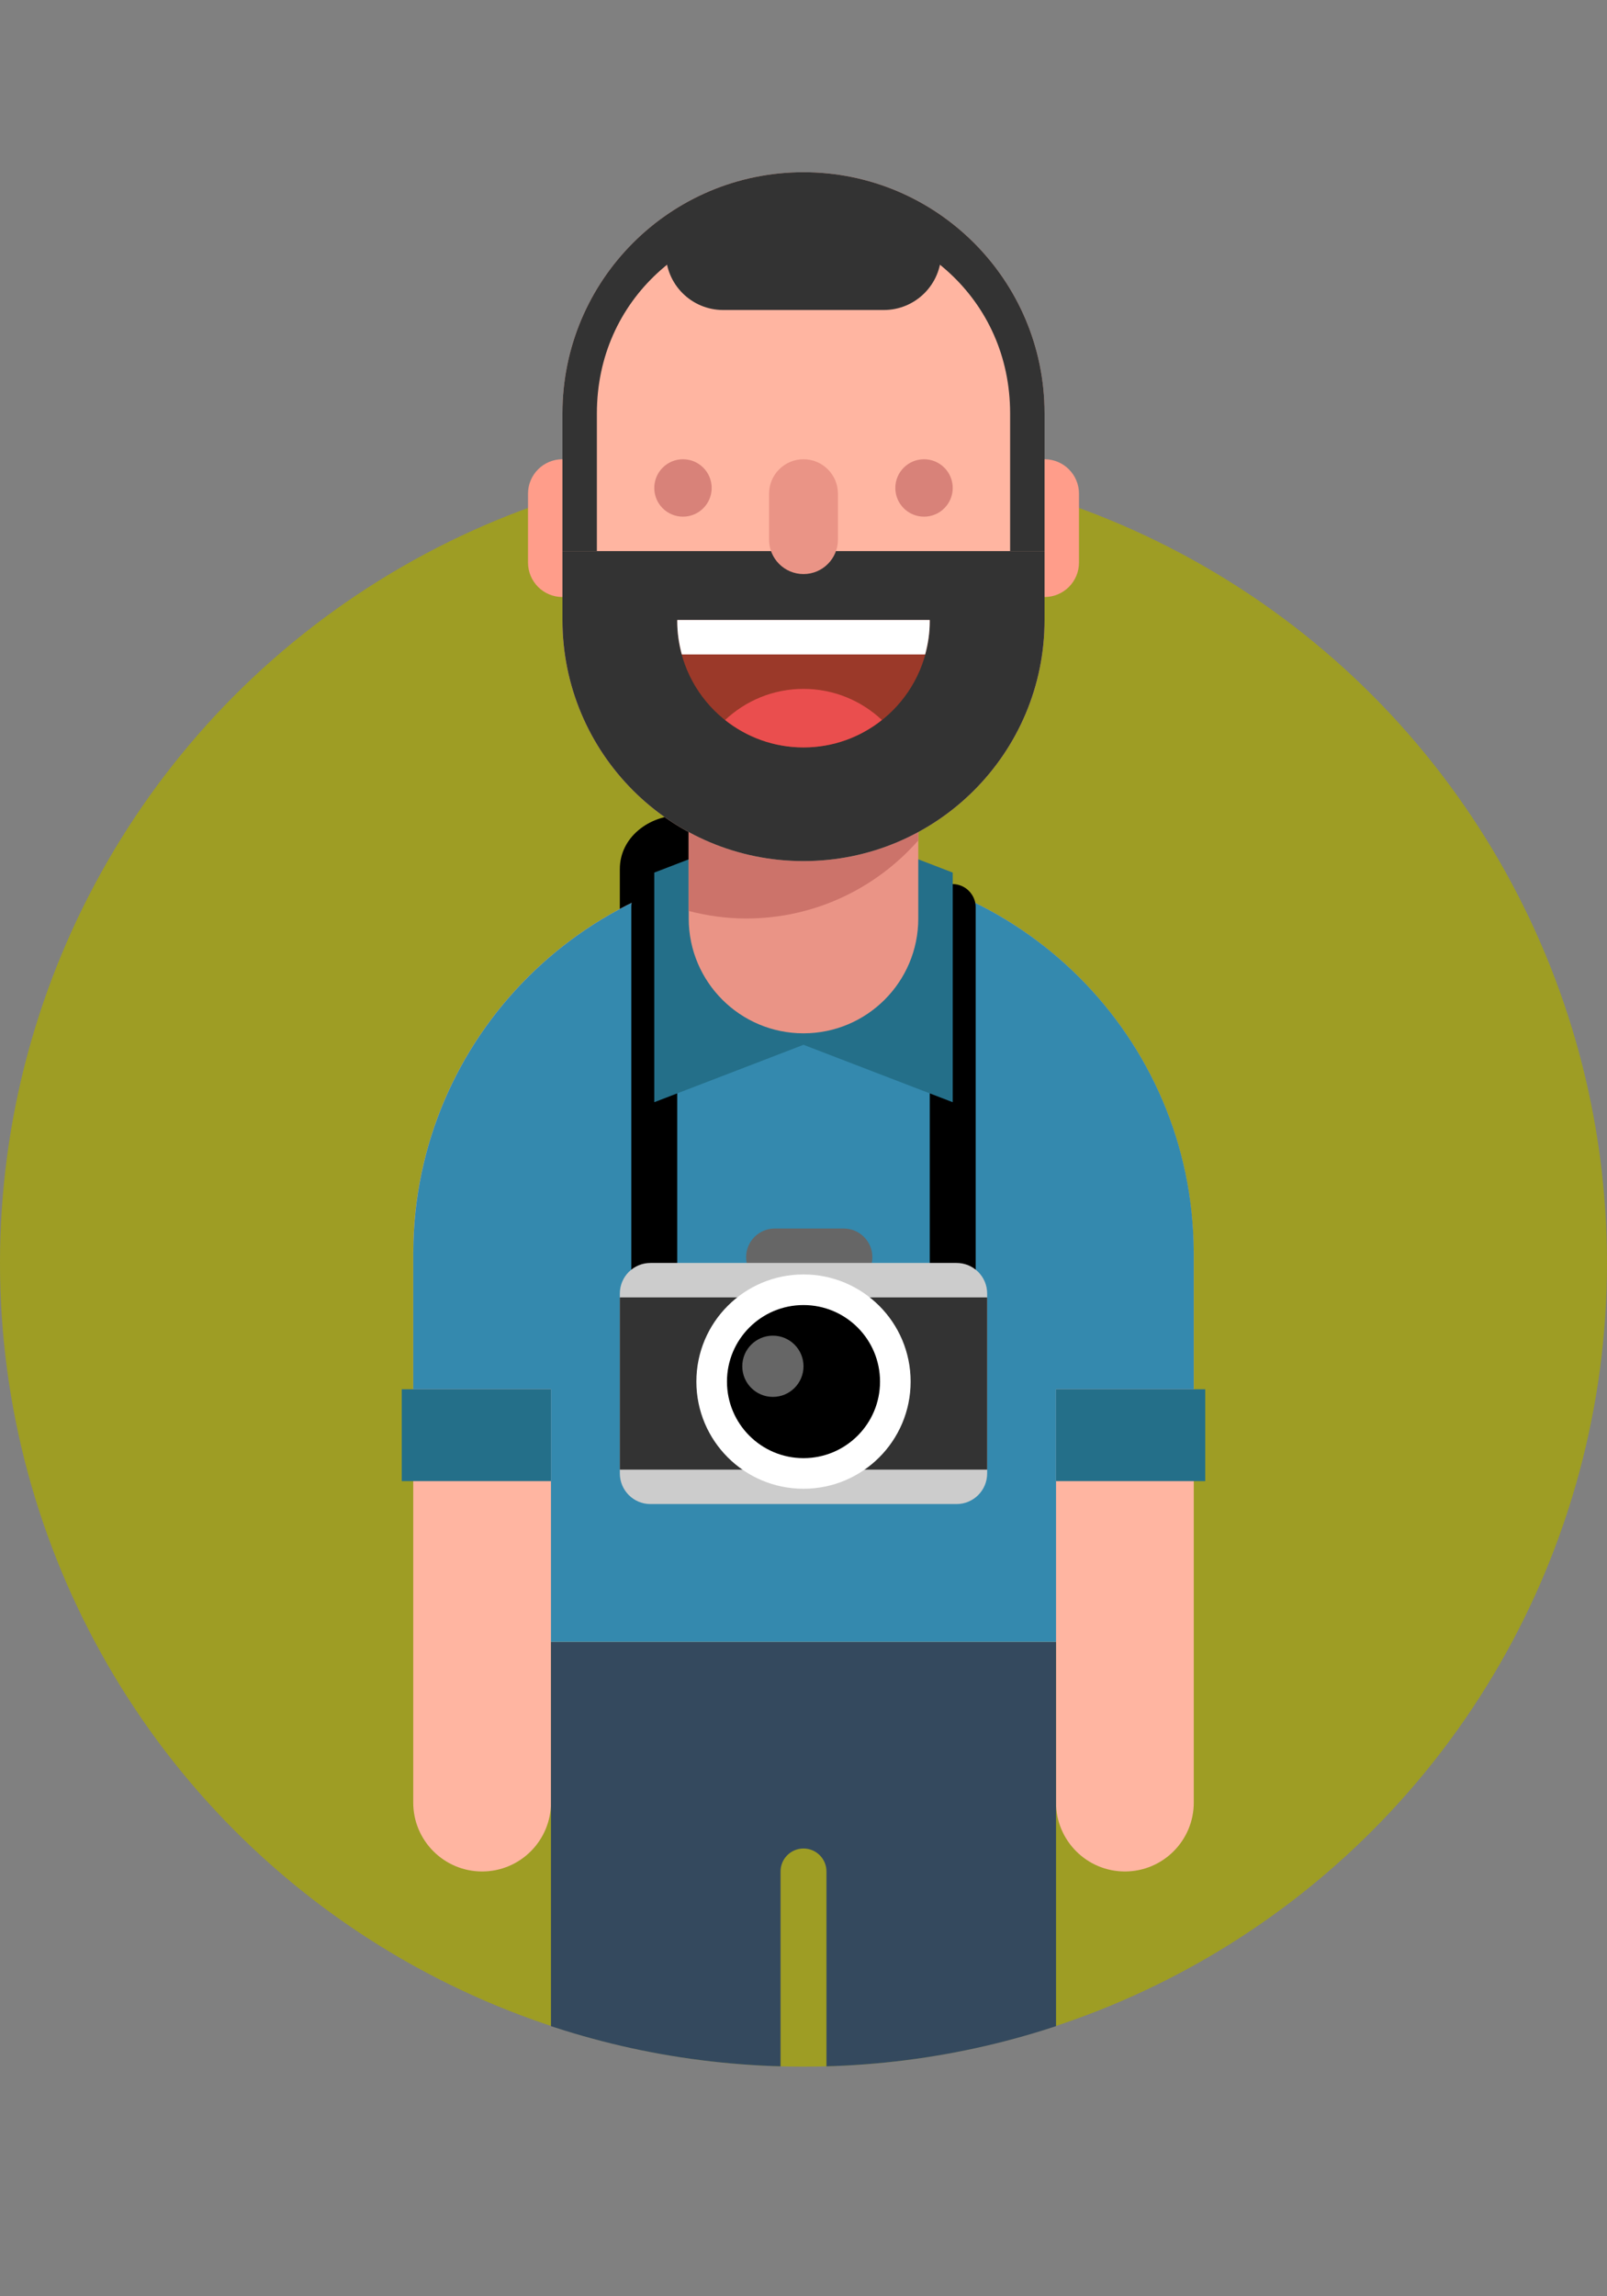 <?xml version="1.0" encoding="utf-8"?>
<!-- Generator: Adobe Illustrator 15.1.0, SVG Export Plug-In . SVG Version: 6.00 Build 0)  -->
<!DOCTYPE svg PUBLIC "-//W3C//DTD SVG 1.1//EN" "http://www.w3.org/Graphics/SVG/1.1/DTD/svg11.dtd">
<svg version="1.1" id="Layer_1" xmlns="http://www.w3.org/2000/svg" xmlns:xlink="http://www.w3.org/1999/xlink" x="0px" y="0px"
	 width="140px" height="200px" viewBox="0 0 140 200" enable-background="new 0 0 140 200" xml:space="preserve">
<rect x="0" y="0" width="140" height="200" fill="#808080" stroke="none"/>
<circle fill="#9E9D24" cx="70" cy="110" r="70"/>
<g>
	<defs>
		<path id="SVGID_1_" d="M0,10v100c0,38.659,31.34,70,70,70c38.659,0,70-31.341,70-70V10H0z"/>
	</defs>
	<clipPath id="SVGID_2_">
		<use xlink:href="#SVGID_1_"  overflow="visible"/>
	</clipPath>
	<g clip-path="url(#SVGID_2_)">
		<path d="M64,88.813V71h-4.688C56.551,71,54,72.926,54,75.688v13.125c0,2.761,2.238,5,5,5S64,91.574,64,88.813z"/>
		<path fill="#FFB5A1" d="M103.98,108.613c-0.302-18.516-15.396-33.437-33.984-33.437C51.277,75.177,36.096,90.305,36,109v48
			c0,3.313,2.687,6,6,6s6-2.687,6-6v-14h44v14c0,3.313,2.687,6,6,6s6-2.687,6-6v-48C104,108.869,103.988,108.742,103.98,108.613z"/>
		<path fill="#34495E" d="M48,143v90h20v-70c0-1.104,0.896-2,2-2s2,0.896,2,2v70h20v-90H48z"/>
		<path fill="#FFC200" d="M90,223h-8c-5.523,0-10,4.477-10,10h28C100,227.477,95.523,223,90,223z"/>
		<path fill="#FFC200" d="M58,223h-8c-5.523,0-10,4.477-10,10h28C68,227.477,63.523,223,58,223z"/>
		<path fill="#FFFFFF" d="M72.459,230c-0.297,0.947-0.459,1.955-0.459,3h28c0-1.045-0.162-2.053-0.459-3H72.459z"/>
		<path fill="#FFFFFF" d="M40.459,230c-0.297,0.947-0.459,1.955-0.459,3h28c0-1.045-0.162-2.053-0.459-3H40.459z"/>
		<path fill="#3489AE" d="M103.996,109C103.9,90.305,88.719,75.177,70,75.177S36.1,90.305,36.004,109H36v12h12v22h44v-22h12v-12
			H103.996z"/>
		<path d="M55.569,118.858c0.377,0.377,0.872,0.585,1.405,0.585c0.535,0,1.05-0.207,1.427-0.585c0.378-0.378,0.599-0.88,0.599-1.415
			V79c0-0.535-0.224-1.037-0.602-1.415C58.021,77.208,57.51,77,56.977,77c-0.535,0-1.025,0.208-1.403,0.585
			C55.196,77.963,55,78.465,55,79v38.443C55,117.979,55.191,118.48,55.569,118.858z"/>
		<path d="M81.569,118.858c0.377,0.377,0.872,0.585,1.405,0.585c0.535,0,1.05-0.207,1.427-0.585c0.378-0.378,0.599-0.88,0.599-1.415
			V79c0-0.535-0.224-1.037-0.602-1.415C84.021,77.208,83.51,77,82.977,77c-0.535,0-1.025,0.208-1.403,0.585
			C81.196,77.963,81,78.465,81,79v38.443C81,117.979,81.191,118.48,81.569,118.858z"/>
		<polygon fill="#246F89" points="57,76 70,71 70,91 57,96 		"/>
		<polygon fill="#246F89" points="83,76 70,71 70,91 83,96 		"/>
		<g>
			<path fill="#FF9D8A" d="M52,49c0,1.657-1.344,3-3,3l0,0c-1.656,0-3-1.343-3-3v-6c0-1.657,1.344-3,3-3l0,0c1.656,0,3,1.343,3,3V49
				z"/>
			<path fill="#FF9D8A" d="M94,49c0,1.657-1.344,3-3,3l0,0c-1.656,0-3-1.343-3-3v-6c0-1.657,1.344-3,3-3l0,0c1.656,0,3,1.343,3,3V49
				z"/>
			<path fill="#EA9486" d="M80,80c0,5.523-4.477,10-10,10l0,0c-5.523,0-10-4.477-10-10V70c0-5.523,4.477-10,10-10l0,0
				c5.523,0,10,4.477,10,10V80z"/>
			<path fill="#CC736A" d="M70,60c-5.523,0-10,4.477-10,10v9.344C61.602,79.758,63.27,80,65,80c5.981,0,11.335-2.64,15-6.802V70
				C80,64.477,75.523,60,70,60z"/>
			<path fill="#FFB5A1" d="M91,54c0,11.598-9.402,21-21,21l0,0c-11.598,0-21-9.402-21-21V36c0-11.598,9.402-21,21-21l0,0
				c11.598,0,21,9.402,21,21V54z"/>
			<circle fill="#D88279" cx="80.5" cy="42.5" r="2.5"/>
			<path fill="#333333" d="M49,54c0,11.598,9.402,21,21,21s21-9.402,21-21v-6H49V54z"/>
			<circle fill="#D88279" cx="59.5" cy="42.5" r="2.5"/>
			<path fill="#EA9486" d="M73,47c0,1.657-1.344,3-3,3l0,0c-1.656,0-3-1.343-3-3v-4c0-1.657,1.344-3,3-3l0,0c1.656,0,3,1.343,3,3V47
				z"/>
			<path fill="#9B3929" d="M59.005,54c0,0.033-0.005,0.065-0.005,0.099c0,6.075,4.925,11,11,11s11-4.925,11-11
				c0-0.033-0.005-0.065-0.005-0.099H59.005z"/>
			<path fill="#FFFFFF" d="M59.399,57h21.201C80.854,56.074,81,55.104,81,54.099c0-0.033-0.005-0.065-0.005-0.099h-21.99
				c0,0.033-0.005,0.065-0.005,0.099C59,55.104,59.146,56.074,59.399,57z"/>
			<path fill="#EA4E4E" d="M76.831,62.711C75.043,61.034,72.645,60,70,60s-5.043,1.034-6.831,2.711
				c1.877,1.49,4.247,2.388,6.831,2.388S74.954,64.201,76.831,62.711z"/>
		</g>
		<rect x="35" y="121" fill="#246F89" width="13" height="8"/>
		<rect x="92" y="121" fill="#246F89" width="13" height="8"/>
		<g>
			<path fill="#666666" d="M76,109.5c0,1.381-1.119,2.5-2.5,2.5h-6c-1.381,0-2.5-1.119-2.5-2.5l0,0c0-1.381,1.119-2.5,2.5-2.5h6
				C74.881,107,76,108.119,76,109.5L76,109.5z"/>
			<path fill="#CCCCCC" d="M86,128.334c0,1.473-1.194,2.666-2.667,2.666H56.667c-1.473,0-2.667-1.193-2.667-2.666v-15.668
				c0-1.473,1.194-2.666,2.667-2.666h26.666c1.473,0,2.667,1.193,2.667,2.666V128.334z"/>
			<rect x="54" y="113" fill="#333333" width="32" height="15"/>
			<circle fill="#FFFFFF" cx="70" cy="120.334" r="9.333"/>
			<circle cx="70" cy="120.334" r="6.667"/>
			<circle fill="#666666" cx="67.333" cy="119" r="2.667"/>
		</g>
		<path fill="#333333" d="M52,36c0-9.925,8.074-17,18-17s18,7.075,18,17v12h3V36c0-11.598-9.402-21-21-21s-21,9.402-21,21v12h3V36z"
			/>
	</g>
</g>
<path fill="#333333" d="M82,22c0,2.761-2.238,5-5,5H63c-2.762,0-5-2.239-5-5l0,0c0-2.761,2.238-5,5-5h14C79.762,17,82,19.239,82,22
	L82,22z"/>
</svg>
